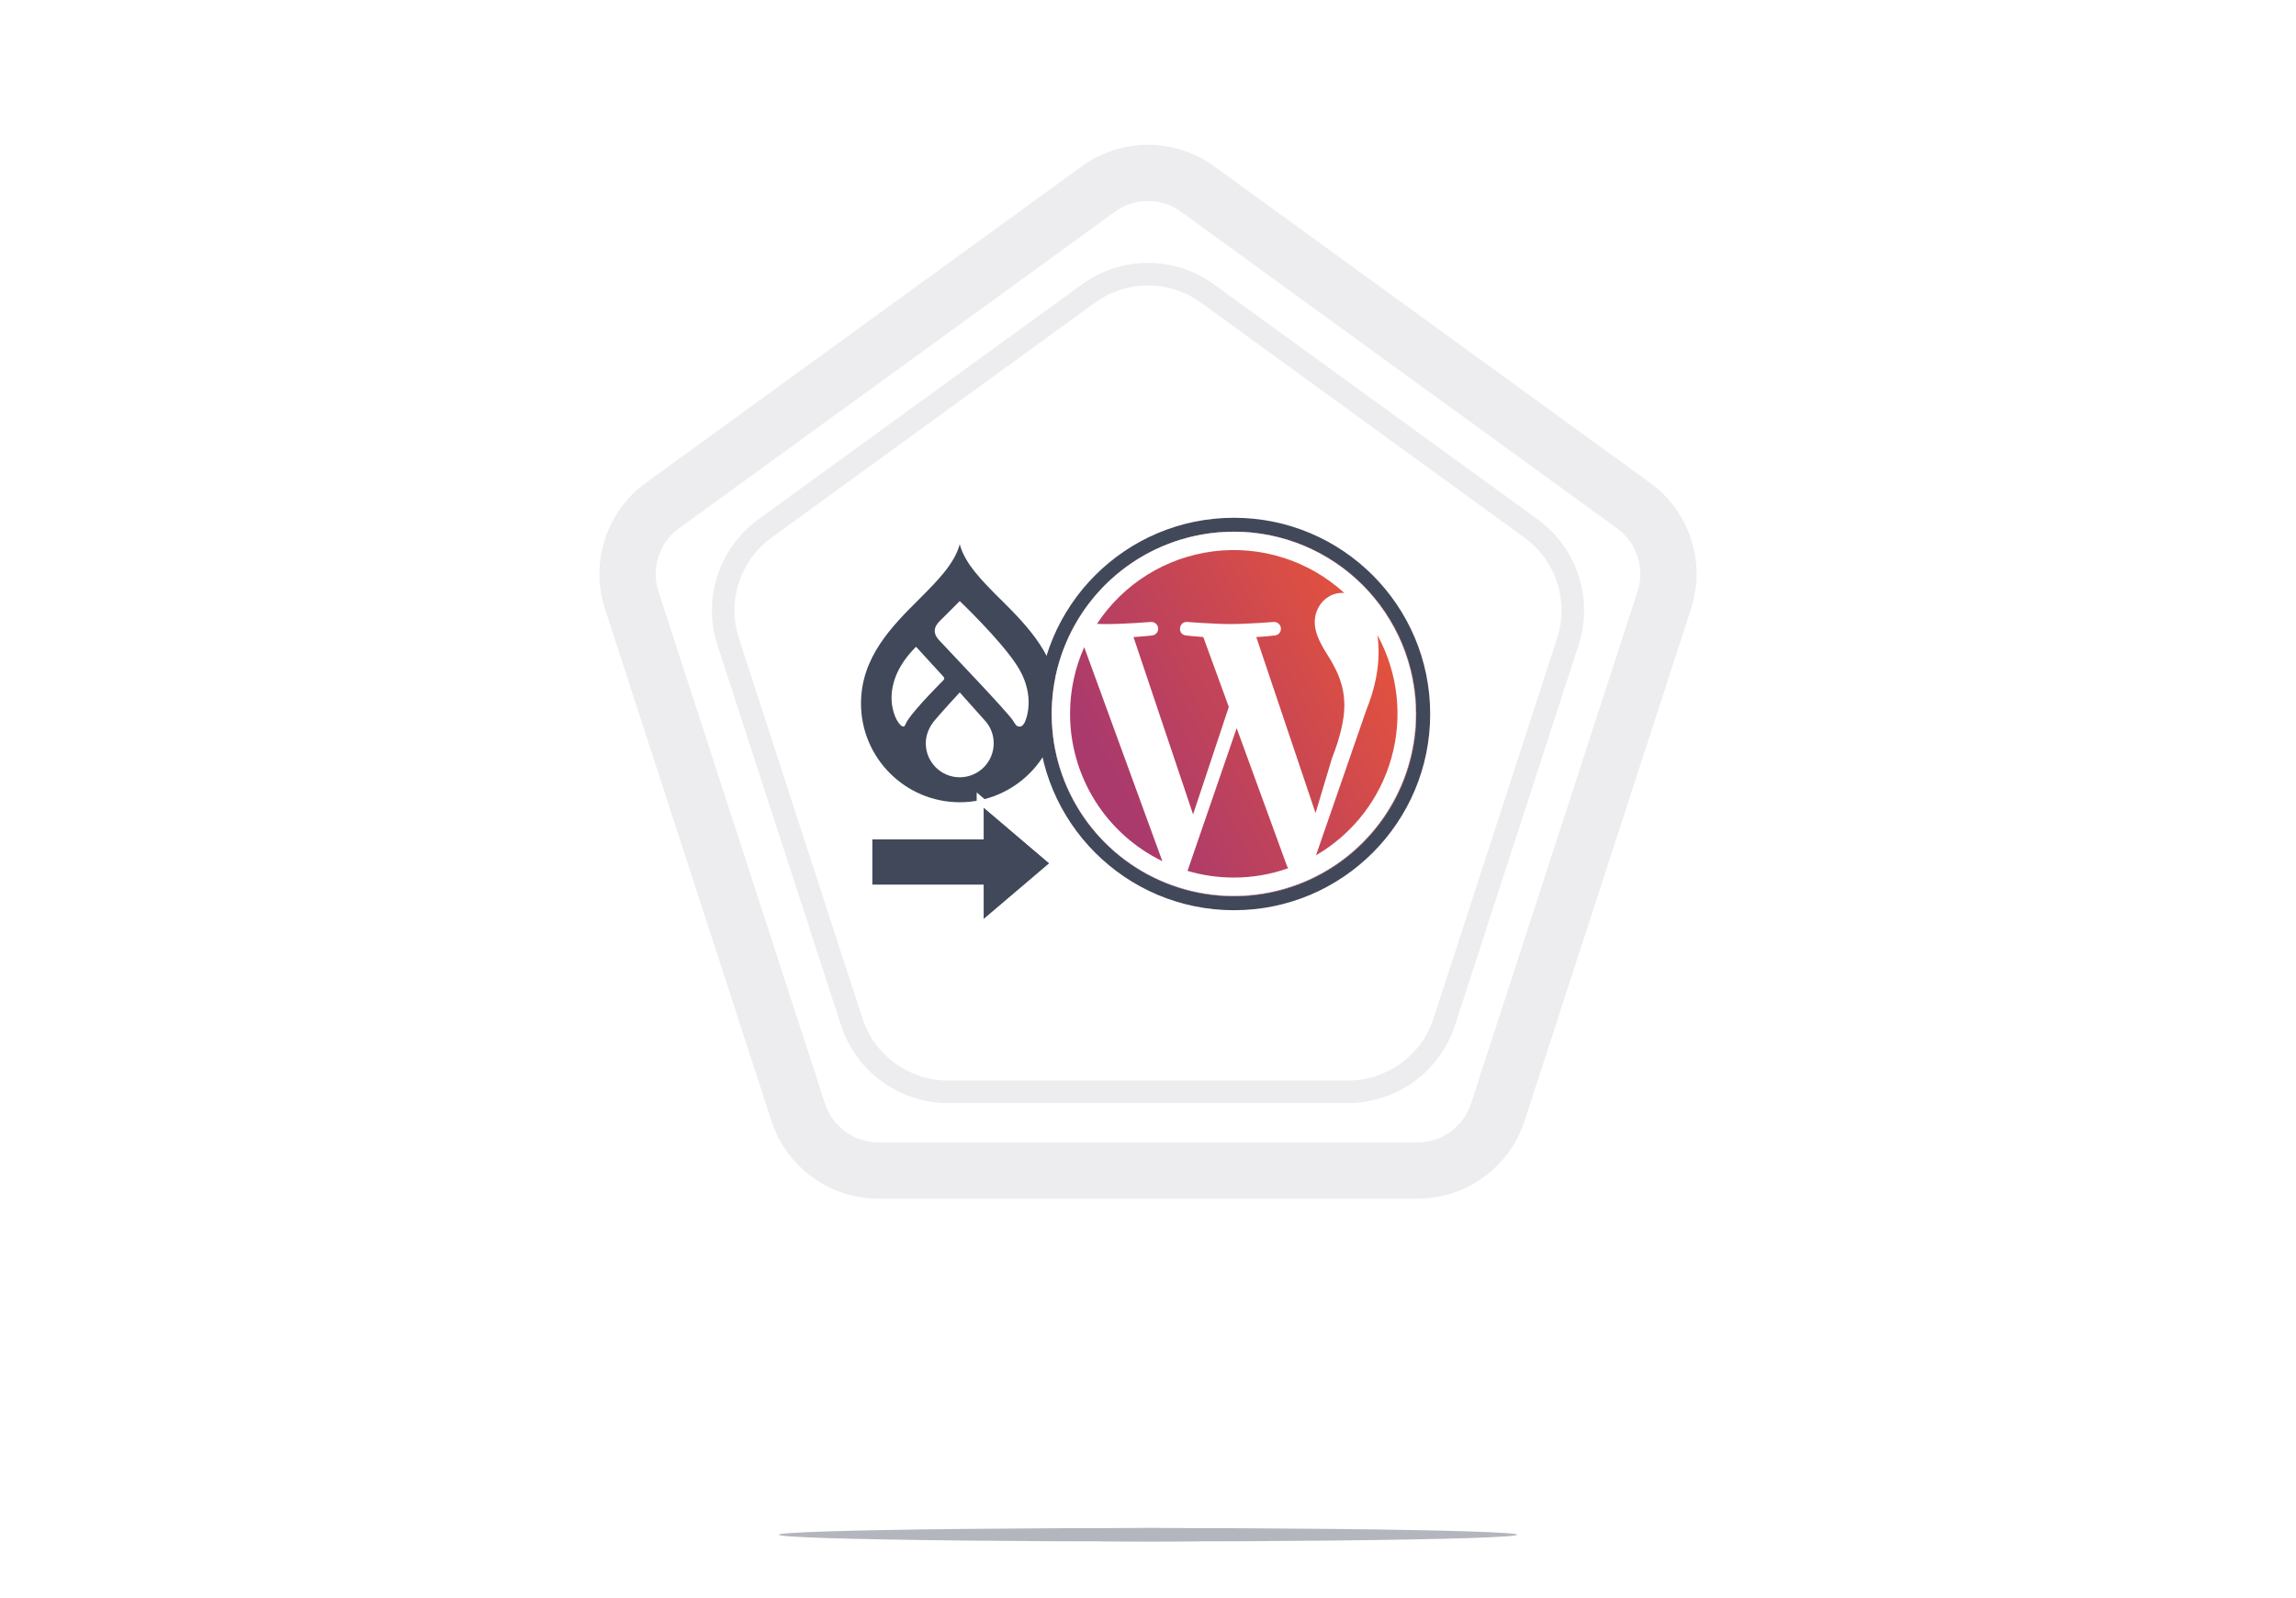 <?xml version="1.0" encoding="UTF-8"?> <svg xmlns="http://www.w3.org/2000/svg" width="408" height="284" viewBox="0 0 408 284" fill="none"><path d="M0 16C0 7.163 7.163 0 16 0H392C400.837 0 408 7.163 408 16V283.93H0V16Z" fill="white"></path><path fill-rule="evenodd" clip-rule="evenodd" d="M287.361 93.898L209.876 37.635C206.372 35.09 201.628 35.09 198.125 37.635L120.639 93.898C117.133 96.444 115.665 100.96 117.005 105.081L146.597 196.102C147.936 200.221 151.775 203.01 156.107 203.01H251.893C256.225 203.01 260.064 200.221 261.403 196.102L290.995 105.081C292.335 100.96 290.868 96.444 287.361 93.898ZM215.751 29.543C208.743 24.454 199.257 24.454 192.249 29.543L114.764 85.806C107.75 90.899 104.815 99.93 107.495 108.173L137.087 199.194C139.765 207.433 147.444 213.01 156.107 213.01H251.893C260.557 213.01 268.235 207.433 270.913 199.194L300.505 108.173C303.185 99.93 300.25 90.899 293.236 85.806L215.751 29.543Z" fill="#EDEDEF"></path><path fill-rule="evenodd" clip-rule="evenodd" d="M270.888 95.527L213.402 53.78C207.795 49.709 200.205 49.709 194.598 53.78L137.112 95.527C131.502 99.601 129.154 106.825 131.298 113.42L153.252 180.955C155.394 187.547 161.537 192.009 168.468 192.009H239.532C246.463 192.009 252.606 187.547 254.748 180.955L276.702 113.42C278.846 106.825 276.498 99.601 270.888 95.527ZM215.752 50.544C208.744 45.454 199.256 45.454 192.248 50.544L134.762 92.29C127.749 97.383 124.814 106.414 127.494 114.656L149.448 182.192C152.126 190.431 159.804 196.009 168.468 196.009H239.532C248.195 196.009 255.874 190.431 258.552 182.192L280.506 114.656C283.186 106.414 280.251 97.383 273.238 92.29L215.752 50.544Z" fill="#EDEDEF"></path><path d="M177.766 106.475C174.535 103.246 171.462 100.175 170.546 96.709C169.631 100.175 166.547 103.246 163.327 106.475C158.48 111.308 153 116.795 153 125.014C153 134.69 160.875 142.56 170.558 142.56C180.24 142.56 188.115 134.69 188.115 125.014C188.115 116.795 182.624 111.319 177.789 106.475H177.766ZM160.468 129.101C159.395 129.068 155.418 122.226 162.784 114.932L167.665 120.261C167.665 120.261 167.97 120.543 167.631 120.882C166.468 122.079 161.508 127.047 160.886 128.763C160.762 129.113 160.57 129.101 160.457 129.101H160.468ZM170.546 138.123C167.213 138.123 164.513 135.424 164.513 132.093C164.513 130.569 165.123 129.203 166.016 128.108C167.1 126.776 170.546 123.038 170.546 123.038C170.546 123.038 173.936 126.832 175.066 128.097C176.049 129.192 176.591 130.614 176.58 132.093C176.58 135.424 173.879 138.123 170.546 138.123ZM182.105 128.334C181.969 128.616 181.675 129.09 181.28 129.113C180.568 129.135 180.489 128.774 179.969 127.995C178.817 126.29 168.761 115.79 166.874 113.758C165.225 111.974 166.637 110.709 167.304 110.054C168.129 109.23 170.546 106.814 170.546 106.814C170.546 106.814 177.743 113.645 180.749 118.308C183.754 122.971 182.715 127.013 182.105 128.345" fill="#41485A"></path><path d="M251.669 126.878C251.669 144.77 237.166 159.274 219.274 159.274C201.383 159.274 186.879 144.77 186.879 126.878C186.879 108.986 201.383 94.482 219.274 94.482C237.166 94.482 251.669 108.986 251.669 126.878Z" fill="#D9D9D9"></path><path d="M251.669 126.878C251.669 144.77 237.166 159.274 219.274 159.274C201.383 159.274 186.879 144.77 186.879 126.878C186.879 108.986 201.383 94.482 219.274 94.482C237.166 94.482 251.669 108.986 251.669 126.878Z" fill="url(#paint0_linear_5355_1415)"></path><path fill-rule="evenodd" clip-rule="evenodd" d="M254.143 126.878C254.143 146.136 238.532 161.747 219.275 161.747C200.018 161.747 184.407 146.136 184.407 126.878C184.407 107.621 200.018 92.01 219.275 92.01C238.532 92.01 254.143 107.621 254.143 126.878ZM219.275 159.274C237.166 159.274 251.67 144.77 251.67 126.878C251.67 108.987 237.166 94.483 219.275 94.483C201.383 94.483 186.88 108.987 186.88 126.878C186.88 144.77 201.383 159.274 219.275 159.274Z" fill="#41485A"></path><g filter="url(#filter0_d_5355_1415)"><path fill-rule="evenodd" clip-rule="evenodd" d="M174.793 159.335L186.463 149.412L174.793 139.489V145.17H154.979V153.237H174.793V159.335Z" fill="#41485A"></path></g><g filter="url(#filter1_d_5355_1415)"><path fill-rule="evenodd" clip-rule="evenodd" d="M188.371 149.413L173.556 162.01V154.474H153.742V143.934H173.556V136.815L188.371 149.413ZM174.792 145.17H154.978V153.237H174.792V159.336L186.462 149.413L174.792 139.49V145.17Z" fill="white"></path></g><path d="M219.246 94.491C212.847 94.491 206.591 96.384 201.263 99.945C195.943 103.498 191.795 108.554 189.344 114.465C186.893 120.377 186.249 126.885 187.504 133.162C188.75 139.438 191.837 145.208 196.362 149.733C200.887 154.257 206.65 157.337 212.931 158.591C219.212 159.836 225.72 159.197 231.633 156.748C237.547 154.299 242.599 150.148 246.153 144.826C249.708 139.505 251.607 133.245 251.607 126.844C251.598 118.268 248.186 110.04 242.122 103.972C236.058 97.903 227.827 94.491 219.254 94.482L219.246 94.491ZM190.147 126.852C190.147 122.768 191 118.733 192.665 115.005L206.549 153.029C201.631 150.646 197.491 146.927 194.588 142.294C191.686 137.661 190.147 132.307 190.147 126.844V126.852ZM219.246 155.943C216.461 155.943 213.692 155.544 211.024 154.755L219.756 129.393L228.697 153.892C228.756 154.033 228.823 154.166 228.906 154.291C225.803 155.386 222.541 155.943 219.246 155.943ZM223.236 113.204C224.984 113.112 226.565 112.921 226.565 112.921C226.874 112.888 227.158 112.73 227.351 112.49C227.551 112.249 227.643 111.942 227.618 111.634C227.593 111.327 227.451 111.037 227.217 110.829C226.983 110.622 226.682 110.514 226.372 110.522C226.372 110.522 221.663 110.896 218.619 110.896C215.758 110.896 210.957 110.522 210.957 110.522C209.393 110.431 209.209 112.83 210.773 112.921C210.773 112.921 212.262 113.104 213.826 113.204L218.359 125.623L212.011 144.718L201.422 113.204C203.17 113.112 204.751 112.921 204.751 112.921C205.06 112.888 205.345 112.73 205.537 112.49C205.738 112.249 205.83 111.942 205.805 111.634C205.78 111.327 205.637 111.037 205.403 110.829C205.169 110.622 204.868 110.514 204.559 110.522C204.559 110.522 199.849 110.896 196.805 110.896C196.261 110.896 195.617 110.896 194.931 110.862C197.248 107.342 200.293 104.37 203.873 102.137C207.452 99.912 211.467 98.492 215.649 97.969C219.831 97.446 224.072 97.845 228.087 99.123C232.102 100.402 235.79 102.544 238.893 105.383C238.776 105.383 238.642 105.358 238.517 105.358C235.665 105.358 233.632 107.849 233.632 110.522C233.632 112.921 235.012 114.947 236.493 117.346C237.597 119.281 238.893 121.771 238.893 125.366C238.893 127.865 238.157 131.003 236.677 134.789L233.774 144.486L223.236 113.195V113.204ZM233.85 151.991L242.757 126.288C244.422 122.137 244.974 118.824 244.974 115.869C244.974 114.864 244.907 113.868 244.773 112.872C248.412 119.521 249.307 127.334 247.266 134.64C245.233 141.945 240.424 148.164 233.875 151.974L233.858 151.991H233.85Z" fill="white"></path><g filter="url(#filter2_f_5355_1415)"><ellipse cx="204" cy="272.726" rx="65.614" ry="1.193" fill="#B4B6BD"></ellipse></g><g filter="url(#filter3_f_5355_1415)"><ellipse cx="204.493" cy="272.726" rx="29.6" ry="1.193" fill="#B4B6BD"></ellipse></g><defs><filter id="filter0_d_5355_1415" x="118.979" y="107.489" width="103.484" height="91.846" filterUnits="userSpaceOnUse" color-interpolation-filters="sRGB"><feFlood flood-opacity="0" result="BackgroundImageFix"></feFlood><feColorMatrix in="SourceAlpha" type="matrix" values="0 0 0 0 0 0 0 0 0 0 0 0 0 0 0 0 0 0 127 0" result="hardAlpha"></feColorMatrix><feOffset dy="4"></feOffset><feGaussianBlur stdDeviation="18"></feGaussianBlur><feComposite in2="hardAlpha" operator="out"></feComposite><feColorMatrix type="matrix" values="0 0 0 0 0 0 0 0 0 0 0 0 0 0 0 0 0 0 0.25 0"></feColorMatrix><feBlend mode="normal" in2="BackgroundImageFix" result="effect1_dropShadow_5355_1415"></feBlend><feBlend mode="normal" in="SourceGraphic" in2="effect1_dropShadow_5355_1415" result="shape"></feBlend></filter><filter id="filter1_d_5355_1415" x="117.742" y="104.815" width="106.629" height="97.194" filterUnits="userSpaceOnUse" color-interpolation-filters="sRGB"><feFlood flood-opacity="0" result="BackgroundImageFix"></feFlood><feColorMatrix in="SourceAlpha" type="matrix" values="0 0 0 0 0 0 0 0 0 0 0 0 0 0 0 0 0 0 127 0" result="hardAlpha"></feColorMatrix><feOffset dy="4"></feOffset><feGaussianBlur stdDeviation="18"></feGaussianBlur><feComposite in2="hardAlpha" operator="out"></feComposite><feColorMatrix type="matrix" values="0 0 0 0 0 0 0 0 0 0 0 0 0 0 0 0 0 0 0.25 0"></feColorMatrix><feBlend mode="normal" in2="BackgroundImageFix" result="effect1_dropShadow_5355_1415"></feBlend><feBlend mode="normal" in="SourceGraphic" in2="effect1_dropShadow_5355_1415" result="shape"></feBlend></filter><filter id="filter2_f_5355_1415" x="132.386" y="265.533" width="143.228" height="14.386" filterUnits="userSpaceOnUse" color-interpolation-filters="sRGB"><feFlood flood-opacity="0" result="BackgroundImageFix"></feFlood><feBlend mode="normal" in="SourceGraphic" in2="BackgroundImageFix" result="shape"></feBlend><feGaussianBlur stdDeviation="3" result="effect1_foregroundBlur_5355_1415"></feGaussianBlur></filter><filter id="filter3_f_5355_1415" x="168.893" y="265.533" width="71.201" height="14.386" filterUnits="userSpaceOnUse" color-interpolation-filters="sRGB"><feFlood flood-opacity="0" result="BackgroundImageFix"></feFlood><feBlend mode="normal" in="SourceGraphic" in2="BackgroundImageFix" result="shape"></feBlend><feGaussianBlur stdDeviation="3" result="effect1_foregroundBlur_5355_1415"></feGaussianBlur></filter><linearGradient id="paint0_linear_5355_1415" x1="199.697" y1="141.34" x2="250.502" y2="114.126" gradientUnits="userSpaceOnUse"><stop stop-color="#AB3A6C"></stop><stop offset="0.99" stop-color="#E6533A"></stop></linearGradient></defs></svg> 